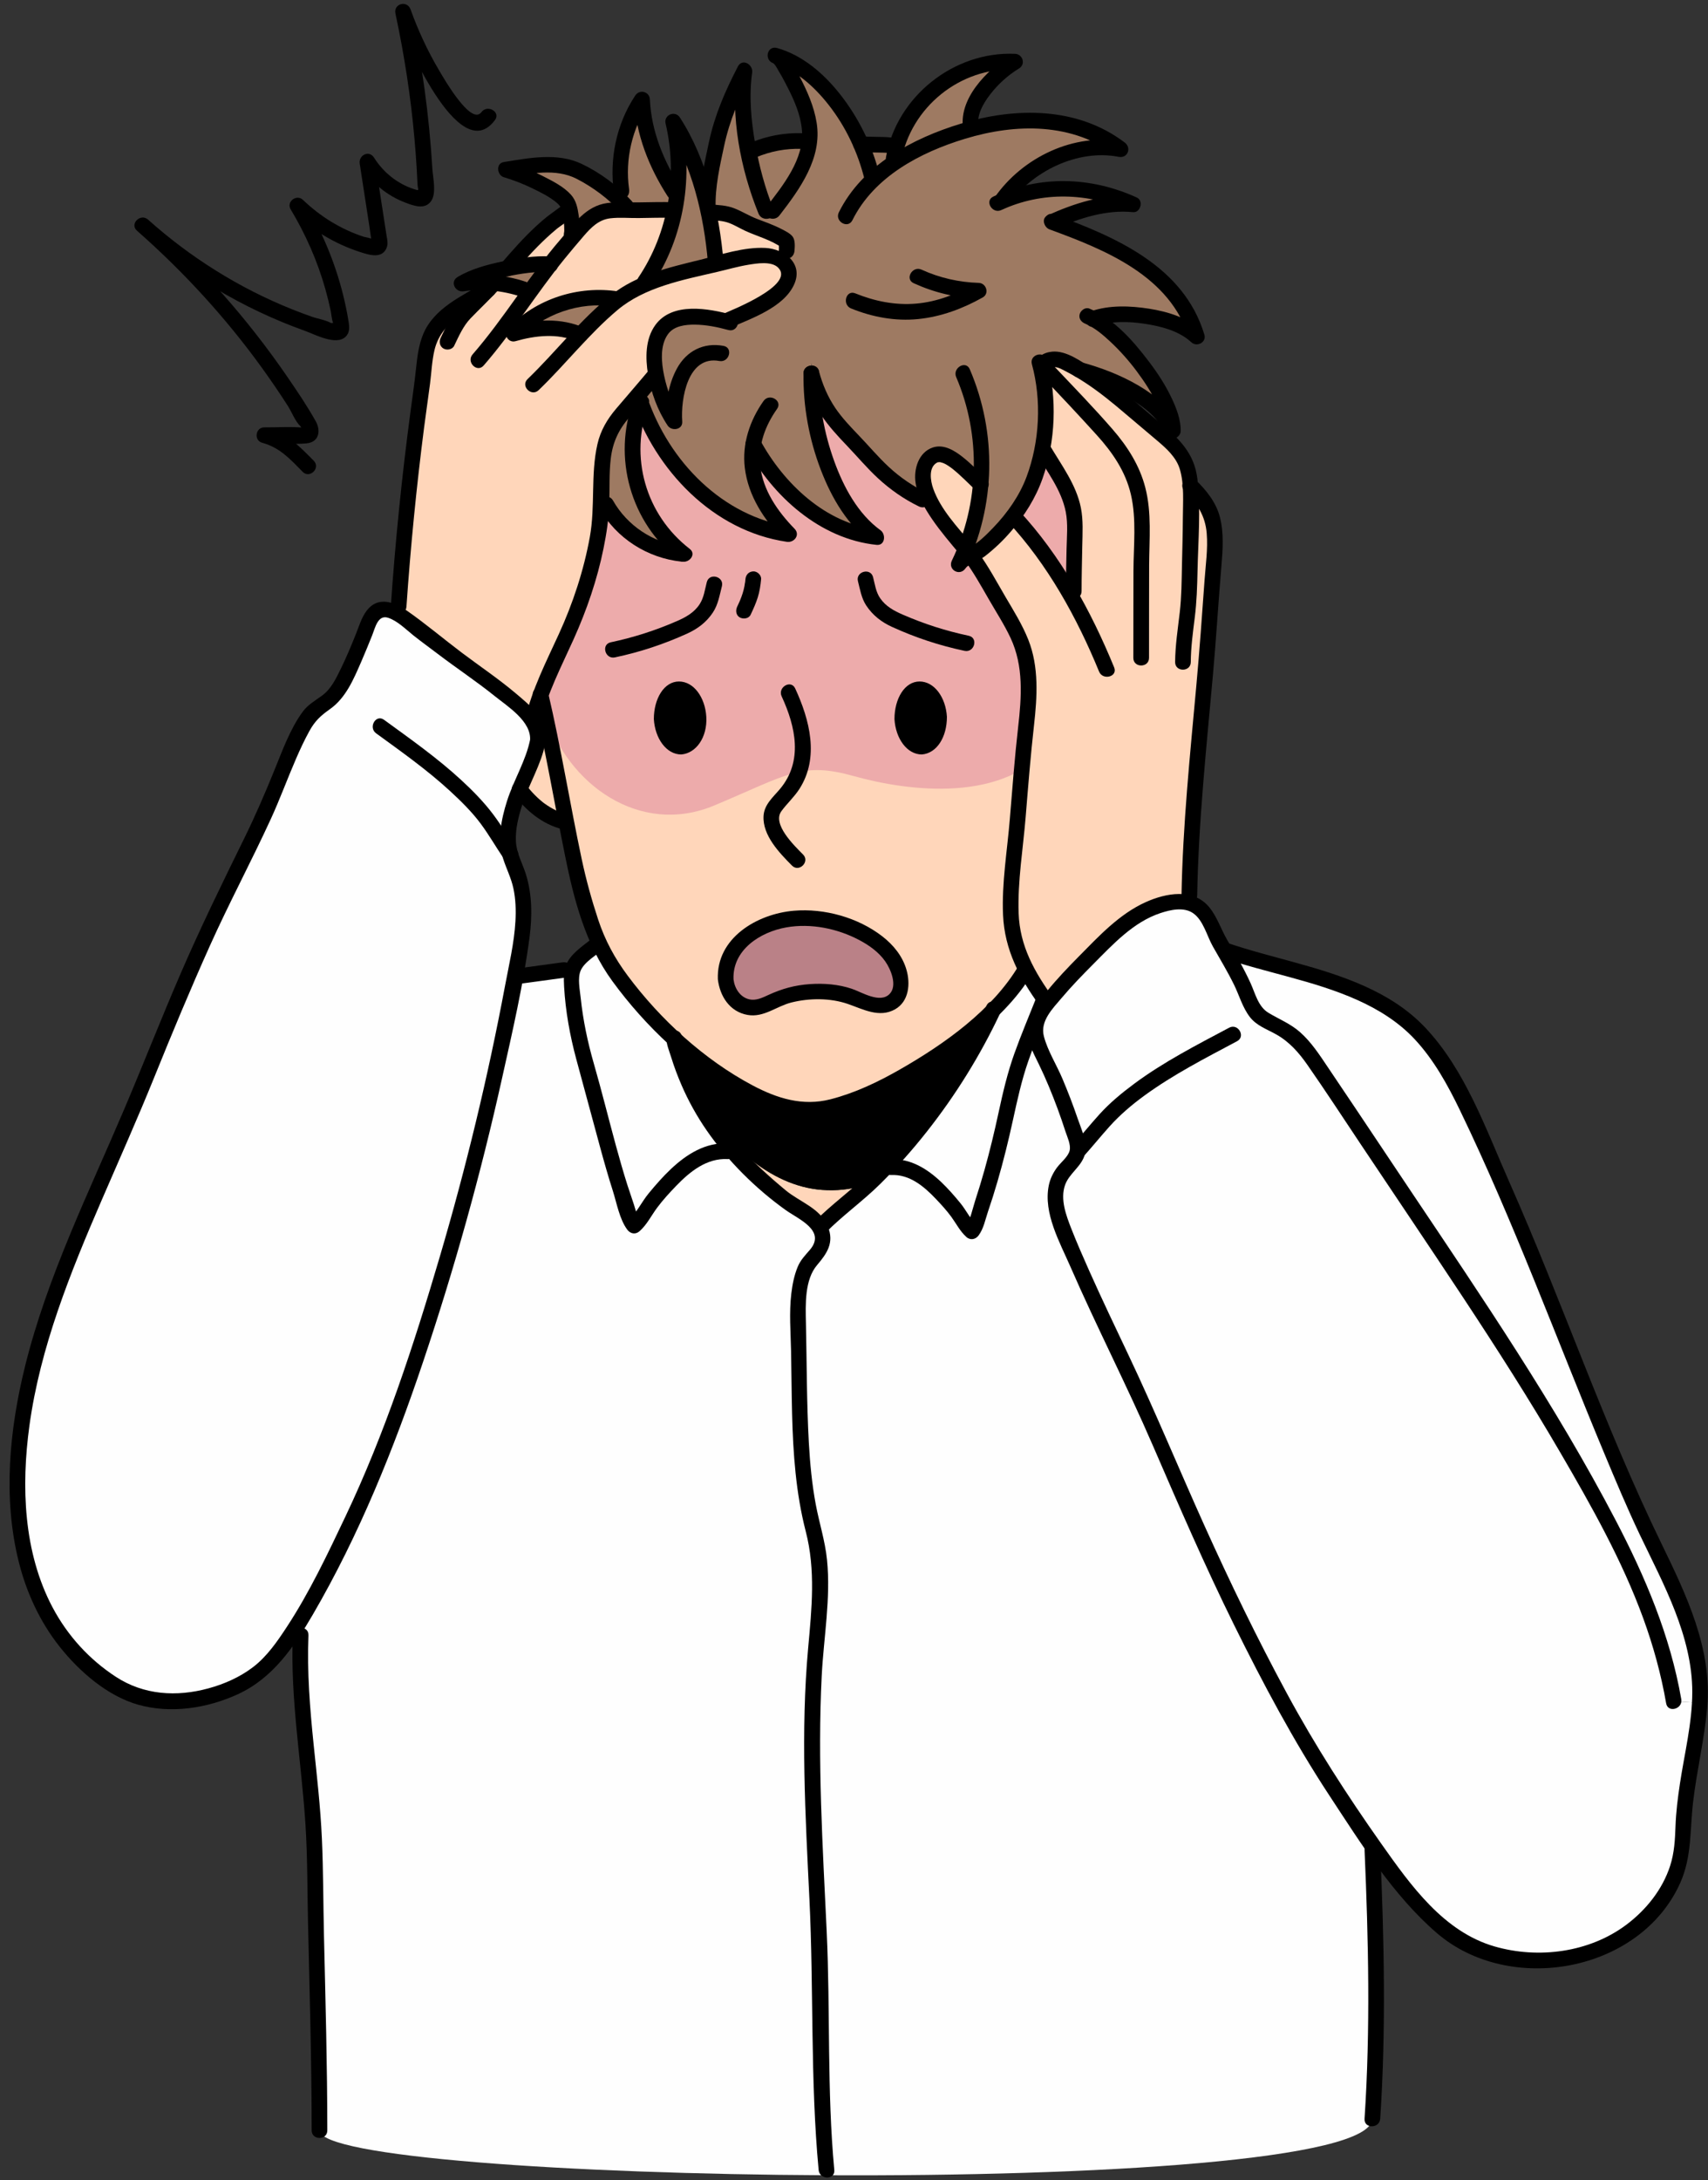 <?xml version="1.0" encoding="UTF-8"?><svg xmlns="http://www.w3.org/2000/svg" xmlns:xlink="http://www.w3.org/1999/xlink" height="501.5" preserveAspectRatio="xMidYMid meet" version="1.0" viewBox="-2.2 -0.9 393.0 501.5" width="393.0" zoomAndPan="magnify"><rect x="-2.2" y="-0.9" width="393.0" height="501.5" fill="#333333" stroke="none"/><defs><clipPath id="a"><path d="M 234 204 L 390.77 204 L 390.77 452 L 234 452 Z M 234 204"/></clipPath></defs><g><g id="change1_1"><path d="M 158.258 252.121 C 165.402 262.707 175.691 272.559 188.141 272.879 C 191.363 272.996 194.586 272.477 197.707 271.492 C 195.207 273.918 192.645 276.199 189.98 278.32 C 188.699 279.344 187.461 280.363 186.418 281.465 C 186.156 280.945 185.859 280.465 185.496 280.043 C 183.879 278.062 181.836 277.543 179.855 276.16 C 177.672 274.617 175.648 272.738 173.648 270.996 C 170.926 268.594 168.305 266.07 165.945 263.332 C 164.863 262.109 163.859 260.848 162.898 259.547 C 161.18 257.184 159.617 254.703 158.258 252.121" fill="#ffd6ba"/></g><g id="change1_2"><path d="M 241.305 131.363 C 238.441 126.539 234.875 121.996 230.957 117.812 C 232.055 116.352 233.055 114.809 233.938 113.207 C 235.641 110.164 236.777 106.363 237.418 102.32 L 237.758 102.383 C 241.004 107.965 245.086 112.949 245.086 119.535 C 245.086 124.68 244.863 129.883 244.863 135.086 L 243.828 135.688 C 243.004 134.227 242.164 132.805 241.305 131.363" fill="#ffd6ba"/></g><g id="change1_3"><path d="M 233.395 221.355 C 233.535 221.598 233.652 221.836 233.797 222.078 C 233.477 222.641 233.113 223.195 232.734 223.777 C 232.457 224.238 232.133 224.699 231.777 225.18 L 222.266 235.047 C 212.141 243.73 197.629 252.48 186.301 254.359 C 185.379 254.504 184.438 254.562 183.438 254.523 C 180.715 253.961 178.051 253.121 175.348 252.32 C 173.449 251.762 171.289 250.859 169.266 249.898 C 165.562 247.875 161.816 245.297 158.215 242.414 C 158.195 242.395 158.176 242.375 158.156 242.352 C 157.777 241.934 157.375 241.531 156.977 241.172 C 155.973 240.27 154.934 239.453 153.855 238.672 C 153.812 238.672 153.773 238.629 153.754 238.609 C 153.473 238.352 153.191 238.109 152.914 237.848 L 152.914 237.828 C 144.984 230.586 138.379 222.316 135.539 216.07 C 135.16 215.289 134.859 214.551 134.617 213.828 C 131.098 203.66 129.977 198.156 128.152 188.066 C 127.812 186.086 127.434 183.926 126.992 181.523 C 125.371 172.336 123.527 164.648 122.168 158.828 C 124.25 153.004 126.992 148.379 129.434 142.492 C 132.574 134.828 134.957 126.82 135.938 118.574 C 136.078 117.453 136.141 116.312 136.18 115.109 L 137.301 115.148 C 140.781 121.414 147.469 125.801 154.613 126.5 L 154.793 126.277 C 149.828 122.395 146.125 116.871 144.426 110.785 C 142.664 104.582 142.965 97.797 145.266 91.773 C 150.973 107.906 164.5 119.938 179.355 121.996 C 172.348 114.93 169.965 107.785 171.129 101.199 C 177.094 112.469 188.383 121.617 199.508 122.637 C 189.723 115.711 184.18 98.277 184.496 84.945 C 187.039 94.695 192.203 98.098 198.289 104.984 C 201.715 108.824 205.77 111.949 210.176 114.051 L 211.496 113.688 C 213.602 118.035 217.562 122.477 219.965 125.379 C 219.484 126.578 218.965 127.781 218.383 128.941 C 218.688 128.34 220.066 127.602 221.246 126.961 C 223.746 130.281 225.531 133.785 227.648 137.391 C 230.031 141.41 232.656 145.496 233.762 150.098 C 235.68 158.246 233.355 168.031 232.797 176.32 C 232.254 184.363 231.594 192.414 230.773 200.441 C 230.074 207.582 229.852 214.809 233.395 221.355" fill="#ffd6ba"/></g><g id="change1_4"><path d="M 122.168 158.828 C 123.527 164.652 125.371 172.336 126.992 181.523 C 127.434 183.926 127.812 186.086 128.152 188.066 L 127.793 188.133 C 123.91 187.246 120.086 184.387 117.363 180.625 C 118.547 177.582 119.965 174.621 121.047 171.516 C 121.285 170.812 121.469 170.156 121.547 169.531 C 121.809 167.914 121.527 166.453 120.387 164.93 C 120.887 162.711 121.488 160.707 122.168 158.828" fill="#ffd6ba"/></g><g id="change2_1"><path d="M 115.102 195.453 C 115.281 196.176 115.543 196.895 115.863 197.598 C 119.887 206.262 118.023 214.492 116.305 223.516 C 116.164 224.199 116.023 224.879 115.902 225.562 C 109.938 257.605 101.211 290.031 90.34 320.773 C 86.602 331.402 82.316 341.832 77.352 351.938 C 73.809 359.129 69.984 367.172 65.402 374.195 C 63.863 376.539 62.238 378.762 60.52 380.82 C 53.152 389.531 35.781 393.637 25.449 387.551 C -2.211 371.273 -1.188 336.09 6.617 308.945 C 12.742 287.73 22.988 267.652 31.215 247.277 C 36.379 234.508 41.684 221.754 47.488 209.285 C 51.051 201.641 55.035 194.215 58.578 186.566 C 61.98 179.184 64.383 171.234 68.625 164.27 C 70.348 161.465 73.688 160.969 75.512 157.984 C 78.473 153.141 80.516 147.699 82.617 142.453 C 83.855 139.41 85.719 138.352 88.66 139.973 C 88.684 139.992 88.699 139.992 88.723 140.012 C 91.383 141.473 93.586 143.613 96.008 145.398 C 99.691 148.078 103.254 150.98 106.977 153.582 C 109.398 155.262 111.801 156.984 114.062 158.906 C 116.203 160.727 118.703 162.672 120.387 164.93 C 121.527 166.453 121.809 167.914 121.547 169.531 C 121.469 170.156 121.285 170.812 121.047 171.516 C 119.965 174.621 118.547 177.582 117.363 180.625 C 117.023 181.441 116.723 182.266 116.441 183.105 C 115.141 187.09 114.062 191.371 115.102 195.453" fill="#fefefe"/></g><g id="change2_2"><path d="M 165.242 263.93 C 158.055 263.309 152.113 270.355 147.969 275.32 C 146.547 277.02 145.348 279.723 143.688 281.043 C 142.664 279.887 142.426 278.121 141.922 276.656 C 138.082 265.73 135.719 254.504 132.457 243.391 C 130.953 238.27 129.492 230.043 129.352 224.98 C 129.336 224.117 129.352 223.418 129.453 222.797 C 129.676 221.375 130.336 220.434 131.938 219.074 C 133.336 217.895 134.457 216.973 135.539 216.07 C 138.379 222.32 144.984 230.586 152.914 237.828 L 152.914 237.848 C 152.934 237.91 152.934 237.969 152.953 238.027 C 154.094 242.914 155.875 247.637 158.215 252.059 C 158.238 252.082 158.258 252.102 158.258 252.121 C 159.617 254.703 161.18 257.184 162.898 259.547 C 163.859 260.848 164.863 262.109 165.945 263.332 L 165.242 263.93" fill="#fefefe"/></g><g id="change2_3"><path d="M 217.742 277.422 C 214.184 273.141 209.035 267.055 202.828 267.594 L 202.172 266.973 C 212.02 256.523 220.324 244.176 226.352 231.324 C 228.551 229.164 230.414 227.078 231.777 225.18 C 232.133 224.699 232.457 224.238 232.734 223.777 C 233.113 223.199 233.477 222.641 233.797 222.078 C 235.082 224.398 236.52 226.66 238.082 228.844 C 237.441 230.441 236.801 232.062 236.137 233.688 C 233.695 239.711 231.27 245.836 230.016 252.121 C 228.215 261.008 225.992 269.957 222.969 278.582 C 222.527 279.844 222.328 281.363 221.43 282.367 C 220.008 281.223 218.965 278.898 217.742 277.422" fill="#fefefe"/></g><g id="change2_4"><path d="M 374.445 346.414 C 380.715 360.566 389.965 374.777 388.898 390.828 L 382.914 390.449 C 381.215 380.402 377.875 370.492 373.871 361.605 C 372.668 358.984 371.406 356.363 370.105 353.781 C 354.391 322.797 334.059 293.855 314.84 264.988 C 310.598 258.605 306.312 252.223 302.012 245.855 C 300.188 243.133 298.527 240.531 296.211 238.289 C 293.844 236.027 291.621 235.105 288.758 233.645 C 286.039 232.242 285.215 228.781 284.02 226.223 C 282.652 223.258 281.07 220.414 279.43 217.613 C 295.008 223.059 314.684 224.82 325.871 238.352 C 333.16 247.137 337.062 257.605 341.762 267.992 C 353.449 293.797 362.996 320.496 374.445 346.414" fill="#fefefe"/></g><g id="change2_5"><path d="M 129.453 222.797 C 129.352 223.418 129.336 224.117 129.352 224.98 C 129.492 230.043 130.953 238.27 132.457 243.391 C 135.719 254.504 138.082 265.73 141.922 276.656 C 142.426 278.121 142.664 279.887 143.688 281.043 C 145.348 279.723 146.547 277.02 147.969 275.32 C 152.113 270.355 158.055 263.309 165.242 263.93 L 165.945 263.332 C 168.305 266.07 170.926 268.594 173.648 270.996 C 175.648 272.738 177.672 274.617 179.855 276.16 C 181.836 277.543 183.879 278.062 185.496 280.043 C 185.859 280.465 186.156 280.945 186.418 281.465 C 187.199 283.004 187.418 284.824 186.539 286.391 C 185.559 288.148 183.938 288.949 183.098 290.973 C 181.195 295.637 181.336 300.859 181.516 305.785 C 182.035 321.035 181.113 336.992 185.156 351.699 C 188.121 362.387 185.496 374.438 185.039 385.387 C 184.219 404.602 185.258 423.84 186.199 443.012 C 187.059 460.648 186.277 477.641 187.98 495.355 L 187.961 499.477 C 128.934 499.195 71.328 495.23 71.328 489.148 C 71.328 468.191 70.488 447.133 70.207 426.34 C 69.969 409.266 66.207 392.312 66.984 375.277 L 65.402 374.195 C 69.984 367.172 73.809 359.129 77.352 351.938 C 82.316 341.832 86.602 331.402 90.34 320.773 C 101.211 290.031 109.938 257.605 115.902 225.562 C 116.023 224.879 116.164 224.199 116.305 223.516 L 117.004 223.66 C 120.566 223.18 124.109 222.695 127.652 222.219 L 129.453 222.797" fill="#fefefe"/></g><g id="change2_6"><path d="M 279.43 217.613 C 281.07 220.414 282.652 223.258 284.02 226.223 C 285.215 228.781 286.039 232.242 288.758 233.645 C 291.621 235.105 293.844 236.027 296.211 238.289 C 298.527 240.531 300.188 243.133 302.012 245.855 C 306.312 252.223 310.598 258.605 314.84 264.988 C 334.059 293.855 354.391 322.797 370.105 353.781 C 371.406 356.363 372.668 358.984 373.871 361.605 C 377.875 370.492 381.215 380.402 382.914 390.449 L 388.898 390.828 C 388.883 391.031 388.883 391.23 388.863 391.434 C 388.039 401.32 385.152 410.926 385.098 420.895 C 385.035 430.52 379.812 438.711 371.785 444.234 C 359.758 452.48 340.465 452.059 329.43 442.27 C 323.789 437.27 318.762 430.766 314.16 424.238 C 312.062 421.277 310.055 418.312 308.117 415.469 C 301.57 405.965 295.707 396.016 290.34 385.785 C 281.531 368.973 273.445 351.762 266.121 334.246 C 258.879 316.895 249.973 300.379 242.867 282.945 C 241.141 278.738 239.539 273.84 241.703 269.875 C 242.605 268.215 244.062 266.992 245.086 265.453 C 246.348 263.547 245.684 262.109 245.043 260.012 C 243.504 255.004 241.543 249.898 239.398 245.113 C 238.219 242.473 236.719 240.031 236.055 237.188 C 235.82 236.129 235.82 235.027 236.34 233.766 C 236.918 232.348 237.859 231.125 238.777 229.926 C 242.266 225.359 246.426 221.254 250.473 217.211 C 254.312 213.391 258.574 209.465 263.762 207.605 C 265.383 207.023 267.32 206.523 269.188 206.523 C 271.066 206.523 272.867 207.023 274.188 208.406 C 276.129 210.406 277.016 213.527 278.43 215.91 C 278.777 216.473 279.109 217.055 279.43 217.613" fill="#fefefe"/></g><g id="change2_7"><path d="M 313.582 486.484 C 313.18 496.031 249.789 499.777 187.961 499.477 L 187.98 495.355 C 186.277 477.641 187.059 460.648 186.199 443.012 C 185.258 423.84 184.219 404.602 185.039 385.387 C 185.496 374.438 188.121 362.387 185.156 351.699 C 181.113 336.992 182.035 321.035 181.516 305.785 C 181.336 300.859 181.195 295.637 183.098 290.973 C 183.938 288.949 185.559 288.148 186.539 286.391 C 187.418 284.824 187.199 283.004 186.418 281.465 C 187.461 280.363 188.699 279.344 189.98 278.32 C 192.645 276.199 195.207 273.918 197.707 271.492 C 199.23 270.031 200.727 268.531 202.172 266.973 L 202.828 267.594 C 209.035 267.055 214.184 273.141 217.742 277.422 C 218.965 278.898 220.008 281.223 221.43 282.367 C 222.328 281.363 222.527 279.844 222.969 278.582 C 225.992 269.957 228.215 261.008 230.016 252.121 C 231.27 245.836 233.695 239.711 236.137 233.688 L 236.34 233.766 C 235.82 235.027 235.82 236.129 236.055 237.188 C 236.719 240.031 238.219 242.473 239.398 245.113 C 241.543 249.898 243.504 255.004 245.043 260.012 C 245.684 262.109 246.348 263.547 245.086 265.453 C 244.062 266.992 242.605 268.215 241.703 269.875 C 239.539 273.84 241.141 278.738 242.867 282.945 C 249.973 300.379 258.879 316.895 266.121 334.246 C 273.445 351.762 281.531 368.973 290.34 385.785 C 295.707 396.016 301.57 405.965 308.117 415.469 C 310.055 418.312 312.062 421.277 314.16 424.238 L 313.582 424.66 C 314.48 445.316 314.984 465.852 313.582 486.484" fill="#fefefe"/></g><g id="change1_5"><path d="M 178.094 59.367 C 174.988 56.402 166.926 58.785 163.801 59.566 C 163.363 59.664 162.922 59.766 162.48 59.887 C 162.262 55.645 161.641 51.641 160.66 47.938 C 161.762 47.996 162.84 48.078 163.922 48.16 C 164.262 48.18 164.582 48.238 164.902 48.316 C 167.023 48.797 169.004 50.219 171.027 51 C 173.672 52.039 176.473 52.902 178.773 54.621 C 178.812 55.324 178.172 58.668 178.094 59.367" fill="#ffd6ba"/></g><g id="change3_1"><path d="M 123.211 162.969 C 128.254 179.574 145.074 191.547 162.164 184.379 C 179.258 177.203 182.223 174.25 194.379 177.656 C 206.535 181.059 229.367 184.223 240.047 169.742 C 250.719 155.262 261.285 110.48 234.504 92.691 C 207.727 74.902 124.395 95.656 124.395 95.656 L 120.383 139.707 L 123.211 162.969" fill="#edabab" fill-rule="evenodd"/></g><g id="change4_1"><path d="M 144.984 90.953 C 145.086 91.23 145.168 91.492 145.266 91.773 C 142.965 97.797 142.664 104.582 144.426 110.785 C 146.125 116.871 149.828 122.395 154.793 126.277 L 154.613 126.5 C 147.469 125.801 140.781 121.414 137.301 115.148 L 136.18 115.109 C 136.359 109.527 135.859 103.359 138.102 98.398 C 139.242 95.855 141.883 93.293 143.664 91.211 C 143.906 90.953 144.125 90.672 144.348 90.41 L 144.984 90.953" fill="#9e7a62"/></g><g id="change4_2"><path d="M 115.965 75.84 C 121.93 69.574 131.055 66.512 139.602 67.871 L 139.82 68.152 C 139.004 68.812 138.219 69.473 137.48 70.113 C 135.34 71.977 133.316 73.996 131.355 76.078 C 126.754 73.938 120.707 74.438 115.965 75.84" fill="#9e7a62"/></g><g id="change4_3"><path d="M 160.66 43.727 C 161.641 47.621 162.262 54.938 162.48 59.406 C 160.438 59.891 149.609 63.129 146.426 64.371 C 150.148 59.254 152.555 49.773 153.492 43.391 C 154.312 37.961 154.074 32.355 152.691 27.051 C 156.254 31.305 158.977 37.035 160.66 43.727" fill="#9e7a62"/></g><g id="change4_4"><path d="M 145.727 30.113 C 145.859 31.387 146.047 32.641 146.414 33.801 C 147.18 36.211 150.145 36.898 151.234 39.094 C 151.992 40.625 153.254 43.605 153.492 45.449 C 153.785 47.664 150.254 47.441 148.953 47.352 C 147.23 47.23 145.613 46.887 143.863 47.055 C 143.43 47.098 142.004 47.363 141.594 47.062 C 141.211 46.785 141.223 45.926 141.145 45.34 C 140.824 42.785 140.895 40.133 141.078 37.547 C 141.227 35.477 141.176 33.414 141.531 31.371 C 141.824 29.688 142.547 28.551 143.008 27.023 C 143.203 26.359 143.816 23.961 144.523 23.969 C 145.188 23.98 145.305 25.77 145.375 26.387 C 145.516 27.602 145.594 28.867 145.727 30.113" fill="#9e7a62"/></g><g id="change1_6"><path d="M 113.781 74.258 C 115.844 71.379 117.863 68.453 120.066 65.652 C 122.809 62.148 125.352 58.488 128.293 55.164 C 129.855 53.402 131.277 51.379 133.055 49.801 C 133.297 49.578 133.559 49.359 133.84 49.156 C 136.5 47.156 139.102 47.461 142.305 47.477 C 146.008 47.477 149.75 47.52 153.492 47.617 C 152.555 53.684 150.148 59.508 146.426 64.371 C 145.668 64.648 144.945 64.949 144.246 65.27 C 142.742 65.992 141.223 67.055 139.82 68.152 L 139.602 67.871 C 131.055 66.512 121.93 69.574 115.965 75.84 L 113.781 74.258" fill="#ffd6ba"/></g><g id="change1_7"><path d="M 222.625 109.746 C 222.91 110.008 223.207 110.246 223.488 110.527 C 223.047 115.633 221.863 120.637 219.965 125.379 C 217.562 122.477 213.602 118.035 211.496 113.688 C 210.82 112.25 210.336 110.809 210.176 109.445 C 210.039 107.984 210.258 106.605 211.035 105.406 C 214.301 100.316 219.984 107.426 222.625 109.746" fill="#ffd6ba"/></g><g id="change5_2"><path d="M 222.266 235.047 L 231.777 225.18 C 230.414 227.078 228.551 229.164 226.352 231.324 C 225.086 232.547 223.73 233.809 222.266 235.047"/></g><g id="change5_3"><path d="M 175.348 252.32 C 178.051 253.121 180.715 253.961 183.438 254.523 C 179.152 254.402 174.25 252.66 169.266 249.898 C 171.289 250.859 173.449 251.762 175.348 252.32"/></g><g id="change5_4"><path d="M 156.977 241.172 C 157.375 241.531 157.777 241.934 158.156 242.352 C 156.695 241.191 155.254 239.953 153.855 238.672 C 154.934 239.453 155.973 240.27 156.977 241.172"/></g><g id="change4_5"><path d="M 145.266 89.844 C 145.168 89.547 145.086 89.273 144.984 88.977 L 144.348 88.41 C 145.715 86.711 146.996 84.918 148.457 83.312 C 149.469 82.203 150.156 81.258 149.898 79.617 C 149.719 78.473 149.551 77.426 149.566 76.219 C 149.605 72.602 153.164 69.613 156.461 69.32 C 158.297 69.156 160.25 69.559 162.105 69.559 C 163.117 69.555 164.148 69.613 165.16 69.559 C 166.742 69.473 168.656 68.273 170.059 67.547 C 171.77 66.664 173.473 65.715 175.051 64.574 C 176.219 63.73 177.242 62.77 178.227 61.719 C 179.078 60.812 178.117 59.738 178.145 58.617 C 178.18 57.227 178.844 54.508 177.336 53.699 C 175.348 52.625 173.246 51.746 171.148 50.859 C 169.594 50.207 167.984 49.727 166.375 49.168 C 165.25 48.773 163.984 48.605 162.965 47.973 C 161.305 46.945 160.875 45.562 160.797 43.633 C 160.746 42.453 160.699 41.359 160.801 40.188 C 160.855 39.539 160.984 38.938 161.117 38.301 C 161.551 36.211 161.68 34.062 162.176 31.965 C 162.723 29.637 163.523 27.355 164.633 25.238 C 165.914 22.789 167.102 20.137 168.715 17.914 C 168.75 19.301 168.488 20.82 168.43 22.23 C 168.301 25.492 168.23 31.234 171.387 33.266 C 172.621 34.062 174.02 33.672 175.363 33.531 C 177.336 33.324 179.203 32.883 181.145 32.504 C 183.426 32.055 184.836 30.812 184.023 28.32 C 183.02 25.238 182.195 21.988 180.836 19.047 C 179.977 17.191 179.68 14.891 178.602 13.195 C 183.469 14.516 187.004 17.707 189.875 21.891 C 190.629 22.988 191.566 23.922 192.387 24.965 C 193.277 26.102 193.512 27.012 193.996 28.312 C 194.812 30.5 197.059 31.242 199.047 31.719 C 200.207 31.996 201.305 32.355 202.438 32.695 C 204.398 33.285 204.691 30.934 205.406 29.508 C 206.621 27.09 208.035 24.871 209.945 23 C 213.375 19.633 217.234 17.406 221.621 15.746 C 223.762 14.938 226.422 14.301 228.699 14.598 C 225.809 18.473 221.719 22.996 221.973 28.363 C 221.973 28.289 224.492 27.926 224.809 27.855 C 235.336 25.492 247.027 26.715 255.695 33.43 C 245.949 31.391 235.234 35.875 229.492 44.426 L 229.633 44.863 C 239.02 41.203 249.23 41.793 258.473 46.105 C 252.852 45.434 245.023 47.793 239.824 50.152 C 246.664 52.656 253.574 55.184 259.676 59.289 C 265.781 63.395 271.086 69.289 273.188 76.555 C 272.996 75.895 271.332 74.973 270.773 74.602 C 269.883 73.996 268.934 73.477 267.949 73.043 C 266.039 72.199 263.973 71.68 261.887 71.516 C 259.957 71.363 258.09 71.484 256.266 72.137 C 255.391 72.449 254.41 72.883 253.492 72.988 C 252.871 73.066 251.793 72.742 251.309 73.27 C 251.547 73.727 251.93 74.148 252.223 74.586 C 253.176 75.977 254.781 77.16 255.98 78.383 C 257.332 79.766 258.703 81.004 260.184 82.23 C 262.383 84.055 263.781 86.16 265.027 88.617 C 265.402 89.363 265.723 90.117 266.066 90.879 C 266.488 91.812 267.207 92.75 267.109 93.828 C 266.902 95.941 265.758 93.375 265.086 92.84 C 264.309 92.223 263.324 91.891 262.477 91.391 C 261.52 90.824 260.656 90.176 259.676 89.652 C 257.383 88.434 254.734 87.75 252.277 86.91 C 249.52 85.973 246.867 84.633 244.285 83.48 C 242.762 82.797 241.559 82.688 239.875 82.98 C 236.566 83.562 237.879 87.688 237.977 89.867 C 238.141 93.562 237.969 97.277 237.418 100.938 C 236.777 105.191 235.641 109.191 233.938 112.395 C 233.055 114.078 232.055 115.699 230.957 117.234 C 229.77 118.898 228.492 120.48 227.094 121.953 C 225.75 123.387 224.312 124.688 222.785 125.91 C 222.469 126.16 221.887 126.5 221.246 126.855 C 220.066 127.531 218.688 128.312 218.383 128.941 C 218.965 127.723 219.484 126.461 219.965 125.191 C 221.863 120.203 223.047 114.938 223.488 109.57 C 223.207 109.277 222.91 109.023 222.625 108.75 C 219.984 106.309 214.301 98.832 211.035 104.18 C 210.258 105.441 210.039 106.895 210.176 108.434 C 210.336 109.863 210.82 111.383 211.496 112.898 L 210.176 113.277 C 205.77 111.066 201.715 107.781 198.289 103.738 C 192.203 96.496 187.039 92.914 184.496 82.66 C 184.18 96.684 189.723 115.023 199.508 122.309 C 188.383 121.234 177.094 111.609 171.129 99.758 C 169.965 106.688 172.348 114.199 179.355 121.637 C 164.5 119.469 150.973 106.812 145.266 89.844" fill="#9e7a62"/></g><g id="change1_8"><path d="M 164.766 72.996 C 160.219 71.879 152.855 70.758 149.973 75.02 C 148.211 77.621 148.031 81.383 148.711 85.148 C 147.27 86.867 145.852 88.633 144.348 90.41 C 144.129 90.672 143.906 90.953 143.668 91.211 C 141.887 93.293 139.242 95.855 138.102 98.398 C 135.859 103.359 136.359 109.527 136.18 115.109 C 136.141 116.312 136.082 117.453 135.941 118.574 C 134.961 126.82 132.578 134.828 129.438 142.492 C 126.992 148.379 124.254 153.004 122.172 158.828 C 121.492 160.707 120.891 162.711 120.391 164.93 C 118.707 162.672 116.203 160.727 114.062 158.906 C 111.801 156.984 109.398 155.262 106.977 153.582 C 103.254 150.98 99.691 148.078 96.008 145.398 C 93.586 143.613 91.387 141.473 88.723 140.012 L 89.523 138.668 C 90.305 127.223 91.387 115.793 92.727 104.402 C 93.387 98.816 94.109 93.254 94.906 87.707 C 95.648 82.445 95.328 76.82 99.391 72.777 C 101.152 70.996 103.355 69.695 105.516 68.414 C 107.059 67.512 108.598 66.594 110.141 65.672 C 111.121 64.672 112.062 63.648 112.984 62.59 C 116.867 58.105 120.348 53.984 124.871 50.281 C 125.754 49.559 126.973 48.277 128.016 47.938 C 129.695 47.395 130.516 48.637 132.117 48.578 L 133.059 49.801 C 131.277 51.379 129.855 53.402 128.297 55.164 C 125.352 58.488 122.809 62.148 120.07 65.652 C 117.867 68.453 115.844 71.379 113.781 74.258 L 115.965 75.84 C 120.711 74.438 126.754 73.938 131.355 76.078 C 133.316 73.996 135.34 71.977 137.48 70.113 C 138.223 69.473 139.004 68.812 139.824 68.152 C 141.227 67.055 142.746 65.992 144.246 65.27 C 144.949 64.949 145.672 64.648 146.43 64.371 C 149.613 63.188 153.254 62.391 156.359 61.43 C 158.34 60.809 160.441 60.348 162.48 59.887 C 162.922 59.766 163.363 59.664 163.801 59.566 C 166.926 58.785 174.992 56.402 178.094 59.367 C 178.574 59.805 178.934 60.391 179.137 61.109 C 180.535 65.934 171.809 69.938 164.766 72.996" fill="#ffd6ba"/></g><g id="change1_9"><path d="M 236.477 81.902 C 236.938 82.387 237.398 82.887 237.859 83.363 L 238.121 83.129 C 237.602 82.066 239.781 81.781 240.402 81.742 C 241.465 81.66 242.383 82.203 243.324 82.664 C 244.281 83.129 245.207 83.625 246.129 84.164 C 247.508 84.969 248.848 85.848 250.172 86.77 C 254.473 89.812 258.414 93.355 262.418 96.777 C 265.801 99.68 270.184 102.562 271.188 107.227 C 271.426 108.387 271.566 109.566 271.648 110.77 C 273.969 112.988 275.988 115.449 276.746 118.512 C 277.949 123.355 276.988 128.52 276.711 133.426 C 276.25 141.395 275.551 149.34 274.832 157.285 C 273.371 173.195 271.73 189.109 271.469 205.082 L 269.188 206.523 C 267.32 206.523 265.383 207.023 263.762 207.605 C 258.574 209.465 254.312 213.391 250.473 217.211 C 246.426 221.254 242.266 225.359 238.777 229.926 C 237.859 231.125 236.918 232.348 236.34 233.766 L 236.137 233.688 C 236.801 232.062 237.441 230.441 238.082 228.844 C 236.52 226.66 235.082 224.398 233.797 222.078 C 233.652 221.836 233.535 221.598 233.395 221.355 C 229.852 214.809 230.074 207.582 230.773 200.441 C 231.594 192.414 232.254 184.363 232.797 176.32 C 233.355 168.031 235.68 158.246 233.762 150.098 C 232.656 145.496 230.031 141.41 227.648 137.391 C 225.531 133.785 223.746 130.281 221.246 126.961 C 221.887 126.621 222.469 126.301 222.785 126.059 C 224.312 124.898 225.75 123.656 227.094 122.297 C 228.492 120.895 229.77 119.395 230.957 117.812 C 234.875 121.996 238.441 126.539 241.305 131.363 C 242.164 132.805 243.004 134.227 243.828 135.688 L 244.863 135.086 C 244.863 129.883 245.086 124.68 245.086 119.535 C 245.086 112.949 241.004 107.965 237.758 102.383 L 237.418 102.32 C 238.52 95.355 238.102 87.648 236.477 81.902" fill="#ffd6ba"/></g><g id="change4_6"><path d="M 117.504 38.715 C 119.871 39.719 121.957 41.465 124.324 42.418 C 126.863 43.445 128.375 45.031 129.363 47.621 C 129.656 48.387 129.777 49.277 130.125 50.008 C 130.883 51.605 132.629 49.84 133.516 49.086 C 134.168 48.527 134.824 47.875 135.57 47.469 C 136.215 47.121 137.18 47.16 137.906 47.031 C 139.395 46.762 140.164 46.16 139.055 44.73 C 136.496 41.434 133.066 38.961 128.965 38.023 C 127.637 37.719 126.34 37.613 124.977 37.543 C 123.609 37.477 121.895 37.551 120.586 37.973 C 119.52 38.316 118.621 38.512 117.516 38.57 C 117.531 38.992 118.465 39.039 118.84 39.184 L 117.504 38.715" fill="#9e7a62"/></g><g id="change4_7"><path d="M 104.961 63.848 C 110.633 60.52 118.742 58.809 124.574 59.594 C 124.574 59.594 120.332 64.273 118.672 65.707 C 115.324 63.711 108.691 63.152 104.961 63.848" fill="#9e7a62"/></g><g id="change5_5"><path d="M 119.816 169.047 C 118.863 174.023 115.98 178.555 114.457 183.371 C 113.129 187.578 112.184 192.246 113.551 196.57 C 114.293 198.906 115.414 201.035 115.93 203.457 C 116.457 205.934 116.539 208.473 116.398 210.996 C 116.117 216.027 114.922 220.98 113.996 225.922 C 110.051 246.93 105.02 267.73 98.98 288.234 C 92.996 308.543 86.363 328.848 77.258 347.996 C 73.176 356.586 69.055 365.316 63.832 373.289 C 61.629 376.648 59.246 380.133 56.012 382.598 C 52.977 384.91 49.391 386.496 45.719 387.488 C 38.41 389.473 30.895 389.016 24.473 384.828 C 18.332 380.832 13.336 375.34 9.902 368.863 C 3.18 356.191 2.66 340.98 4.57 327.043 C 7.047 308.973 13.988 291.844 21.176 275.215 C 25.246 265.801 29.434 256.438 33.281 246.934 C 37.402 236.746 41.621 226.605 46.125 216.586 C 50.543 206.754 55.629 197.258 60.125 187.469 C 62.227 182.891 63.949 178.156 65.957 173.539 C 66.875 171.422 67.855 169.328 68.965 167.305 C 70.238 164.973 71.57 163.738 73.703 162.234 C 77.398 159.629 79.172 155.312 80.934 151.281 C 81.812 149.27 82.633 147.234 83.453 145.195 C 84.105 143.562 84.734 140.465 87.059 141.195 C 89.238 141.887 91.184 143.879 92.93 145.27 C 94.762 146.727 96.66 148.094 98.523 149.512 C 102.809 152.781 107.34 155.77 111.539 159.148 C 114.605 161.613 120.219 165.094 119.75 169.527 C 119.508 171.828 123.109 171.812 123.352 169.527 C 123.871 164.621 119.812 161.418 116.426 158.555 C 112.473 155.219 108.207 152.367 104.082 149.258 C 99.875 146.09 95.82 142.645 91.504 139.629 C 88.551 137.566 84.77 136.168 82.195 139.543 C 80.984 141.125 80.406 143.164 79.676 144.992 C 78.617 147.625 77.539 150.25 76.285 152.797 C 75.133 155.141 74.035 157.551 71.883 159.125 C 70.297 160.285 68.625 161.215 67.441 162.836 C 64.547 166.797 62.766 171.781 60.93 176.293 C 58.777 181.594 56.527 186.805 54.004 191.941 C 48.98 202.16 43.996 212.355 39.465 222.812 C 34.973 233.176 30.867 243.695 26.453 254.086 C 18.176 273.562 8.648 292.797 3.551 313.434 C -0.047 327.988 -1.559 343.715 2.125 358.41 C 3.898 365.48 7 372.188 11.539 377.91 C 16.059 383.602 22.504 389.238 29.621 391.246 C 37.148 393.371 45.547 392.043 52.555 388.812 C 60.59 385.109 65.438 377.953 69.773 370.516 C 80.43 352.215 88.434 332.336 95.168 312.309 C 102.355 290.934 108.422 269.172 113.312 247.156 C 115.695 236.449 118.227 225.578 119.645 214.695 C 120.273 209.852 120.266 204.902 118.801 200.199 C 118 197.645 116.645 195.395 116.508 192.66 C 116.359 189.812 117.082 187.02 117.934 184.332 C 119.457 179.516 122.34 174.98 123.289 170.004 C 123.719 167.738 120.25 166.77 119.816 169.047"/></g><g id="change5_6"><path d="M 84.34 167.785 C 90.16 172.023 96.059 176.184 101.363 181.07 C 103.871 183.383 106.383 185.844 108.418 188.59 C 110.301 191.129 111.879 193.883 113.645 196.5 C 114.934 198.41 118.059 196.605 116.758 194.68 C 114.91 191.941 113.262 189.07 111.273 186.43 C 109.109 183.551 106.551 180.957 103.91 178.52 C 98.387 173.43 92.223 169.09 86.16 164.676 C 84.281 163.312 82.484 166.434 84.34 167.785"/></g><g clip-path="url(#a)" id="change5_1"><path d="M 384.648 389.965 C 382.109 375.375 376.359 361.82 369.535 348.77 C 362.629 335.551 354.949 322.754 346.938 310.184 C 338.988 297.711 330.707 285.449 322.473 273.172 C 318.223 266.832 313.996 260.473 309.746 254.137 C 307.621 250.953 305.473 247.781 303.336 244.605 C 301.426 241.762 299.516 238.805 296.926 236.52 C 294.727 234.582 292.145 233.566 289.672 232.086 C 287.305 230.668 286.641 227.672 285.57 225.305 C 284.012 221.867 282.102 218.609 280.195 215.359 C 278.742 212.883 277.875 210.027 276.035 207.789 C 272.379 203.34 266.09 204.523 261.461 206.602 C 255.344 209.34 250.633 214.461 246.004 219.141 C 243.492 221.68 241.027 224.266 238.77 227.031 C 236.879 229.352 234.578 231.898 234.176 234.977 C 233.773 238.086 235.508 241.195 236.828 243.895 C 238.449 247.227 239.859 250.664 241.148 254.141 C 241.773 255.848 242.375 257.566 242.93 259.301 C 243.344 260.598 244.234 262.367 243.922 263.754 C 243.598 265.152 241.91 266.477 241.051 267.609 C 240.113 268.859 239.43 270.258 239.117 271.801 C 237.824 278.172 241.668 284.902 244.125 290.547 C 250.152 304.363 257.078 317.773 263.062 331.613 C 269.062 345.477 275.043 359.309 281.738 372.855 C 288.398 386.328 295.457 399.613 303.723 412.188 C 310.938 423.145 318.359 435.102 328.383 443.742 C 345.168 458.227 375.305 452.805 384.461 432.109 C 387.102 426.137 386.625 420.023 387.363 413.684 C 388.211 406.375 389.98 399.199 390.617 391.855 C 391.793 378.324 385.785 365.895 380.031 354.059 C 366.902 327.055 357.258 298.473 345.094 271.031 C 339.699 258.871 334.957 245.18 325.625 235.363 C 317.789 227.129 306.609 223.5 295.945 220.551 C 290.566 219.062 285.16 217.703 279.879 215.887 C 277.684 215.129 276.742 218.605 278.926 219.359 C 289.191 222.895 300.086 224.645 310.039 229.098 C 314.965 231.297 319.598 234.18 323.301 238.145 C 327.727 242.887 330.945 248.734 333.742 254.535 C 346.141 280.203 355.926 307.062 366.902 333.348 C 369.527 339.645 372.168 345.945 375.098 352.105 C 377.883 357.941 380.879 363.691 383.215 369.73 C 385.516 375.684 387.195 381.934 387.184 388.352 C 387.164 395.441 385.391 402.449 384.336 409.426 C 383.844 412.66 383.441 415.914 383.324 419.188 C 383.207 422.316 383.062 425.27 382.094 428.281 C 380.324 433.754 376.562 438.441 371.996 441.863 C 363.496 448.23 351.805 449.762 341.703 446.848 C 329.973 443.469 322.391 432.789 315.664 423.273 C 307.777 412.105 300.391 400.641 293.887 388.605 C 287.062 375.984 280.793 363.039 274.898 349.961 C 269.027 336.922 263.586 323.723 257.453 310.797 C 254.406 304.371 251.34 297.953 248.441 291.465 C 247.016 288.254 245.59 285.027 244.309 281.754 C 243.113 278.695 241.711 274.98 242.859 271.703 C 243.797 269.02 246.625 267.477 247.395 264.711 C 248.145 262.012 246.598 258.859 245.75 256.363 C 244.703 253.281 243.531 250.254 242.27 247.262 C 240.922 244.047 238.871 240.855 237.988 237.477 C 237.082 233.977 240.008 231.117 242.102 228.633 C 244.41 225.902 246.898 223.344 249.418 220.812 C 253.914 216.297 258.574 211.211 264.789 209.145 C 267.09 208.383 270.16 207.664 272.324 209.16 C 274.676 210.773 275.52 214.438 276.871 216.816 C 278.527 219.734 280.258 222.594 281.738 225.609 C 282.945 228.062 283.695 230.863 285.387 233.047 C 286.949 235.074 289.32 235.844 291.48 237.066 C 294.508 238.777 296.684 241.266 298.652 244.094 C 302.809 250.066 306.793 256.164 310.832 262.219 C 318.676 273.969 326.59 285.664 334.375 297.449 C 342.141 309.215 349.746 321.086 356.836 333.27 C 363.949 345.469 371.012 357.988 375.871 371.285 C 378.203 377.668 380.004 384.227 381.172 390.926 C 381.566 393.203 385.043 392.238 384.648 389.965"/></g><g id="change5_7"><path d="M 280.621 235.504 C 273.16 239.477 265.59 243.34 258.781 248.391 C 255.914 250.52 253.168 252.781 250.77 255.434 C 248.629 257.797 246.625 260.289 244.484 262.66 C 242.938 264.379 245.477 266.938 247.035 265.207 C 249.117 262.895 251.07 260.473 253.152 258.16 C 255.539 255.516 258.23 253.23 261.102 251.133 C 267.785 246.262 275.164 242.488 282.438 238.613 C 284.488 237.527 282.664 234.41 280.621 235.504"/></g><g id="change5_8"><path d="M 91.32 138.668 C 92.27 124.863 93.629 111.086 95.391 97.359 C 95.816 94.027 96.32 90.711 96.746 87.379 C 97.082 84.797 97.172 82.164 97.773 79.625 C 99.336 73.027 105.711 70.414 111.043 67.227 C 113.031 66.039 111.223 62.922 109.227 64.117 C 104.008 67.234 97.641 70.012 95.168 75.977 C 94.148 78.441 93.82 81.09 93.543 83.727 C 93.184 87.109 92.699 90.473 92.246 93.848 C 90.258 108.734 88.75 123.688 87.715 138.668 C 87.555 140.984 91.16 140.973 91.32 138.668"/></g><g id="change5_9"><path d="M 121.742 88.844 C 127.957 82.867 133.258 75.988 139.875 70.422 C 146.195 65.109 154.926 63.488 162.801 61.652 C 165.195 61.098 167.562 60.402 169.992 60.004 C 171.898 59.695 175.316 59.105 176.863 60.68 C 180.82 64.699 166.062 70.477 163.855 71.441 C 161.734 72.371 163.566 75.477 165.676 74.555 C 170.586 72.398 178.18 69.828 180.543 64.492 C 182.68 59.68 178.281 56.355 173.906 56.133 C 168.91 55.887 163.625 57.699 158.824 58.883 C 151.777 60.613 144.293 62.316 138.516 66.906 C 131.336 72.605 125.773 79.965 119.195 86.297 C 117.52 87.906 120.07 90.453 121.742 88.844"/></g><g id="change5_10"><path d="M 122.125 165.406 C 123.727 158.562 126.922 152.508 129.785 146.148 C 132.809 139.438 135.219 132.41 136.68 125.191 C 137.359 121.844 137.871 118.453 137.984 115.039 C 138.102 111.57 137.926 108.086 138.328 104.637 C 138.77 100.867 140.141 97.914 142.629 95.074 C 145.129 92.223 147.559 89.332 149.984 86.422 C 151.461 84.652 148.926 82.09 147.438 83.875 C 144.855 86.973 142.211 90.008 139.602 93.078 C 137.512 95.539 135.98 98.117 135.262 101.289 C 133.672 108.262 134.801 115.559 133.52 122.605 C 132.121 130.316 129.637 137.867 126.371 144.988 C 123.441 151.395 120.266 157.547 118.652 164.453 C 118.125 166.707 121.598 167.668 122.125 165.406"/></g><g id="change5_11"><path d="M 161.156 49.738 C 162.586 49.82 164.055 49.863 165.414 50.348 C 166.773 50.824 168.004 51.617 169.312 52.215 C 172.191 53.527 175.266 54.289 177.859 56.18 C 177.562 55.66 177.266 55.141 176.969 54.621 C 177.012 55.352 177.066 56.074 177.008 56.805 C 176.93 57.777 177.895 58.605 178.809 58.605 C 179.852 58.605 180.531 57.781 180.609 56.805 C 180.691 55.824 180.789 54.34 180.184 53.531 C 179.609 52.766 178.438 52.215 177.598 51.777 C 175.781 50.832 173.836 50.164 171.93 49.43 C 170.16 48.75 168.551 47.727 166.789 47.031 C 165.004 46.324 163.051 46.246 161.156 46.137 C 158.84 46 158.848 49.605 161.156 49.738"/></g><g id="change5_12"><path d="M 109.086 83.18 C 115.812 75.445 121.223 66.621 127.684 58.66 C 129.152 56.852 130.672 55.062 132.191 53.293 C 133.828 51.398 135.582 49.645 138.184 49.324 C 140.344 49.062 142.602 49.289 144.773 49.258 C 147.441 49.215 150.109 49.145 152.781 49.203 C 155.098 49.254 155.098 45.652 152.781 45.605 C 150.109 45.547 147.441 45.613 144.773 45.652 C 142.379 45.691 139.926 45.48 137.547 45.801 C 132.551 46.473 129.797 50.66 126.742 54.199 C 119.496 62.609 113.812 72.27 106.539 80.629 C 105.023 82.371 107.562 84.934 109.086 83.18"/></g><g id="change5_13"><path d="M 115.758 62.141 C 118.27 59.234 120.812 56.352 123.637 53.738 C 124.328 53.102 125.035 52.473 125.762 51.871 C 125.855 51.789 125.953 51.711 126.051 51.633 C 126.238 51.477 126.176 51.523 125.859 51.773 C 125.918 51.75 125.996 51.672 126.047 51.633 C 126.238 51.492 126.426 51.355 126.617 51.215 C 127.512 50.559 128.449 49.938 129.289 49.211 C 130.023 48.574 129.941 47.316 129.289 46.664 C 128.559 45.938 127.48 46.023 126.742 46.664 C 126.691 46.703 126.641 46.742 126.598 46.785 C 126.363 46.996 126.926 46.543 126.645 46.746 C 126.43 46.902 126.215 47.066 126 47.227 C 125.527 47.57 125.059 47.914 124.586 48.258 C 123.355 49.16 122.207 50.156 121.086 51.191 C 118.266 53.801 115.723 56.688 113.211 59.594 C 112.574 60.328 112.484 61.418 113.211 62.141 C 113.859 62.793 115.121 62.883 115.758 62.141"/></g><g id="change5_14"><path d="M 102.309 78.629 C 103.387 76.383 104.402 74.07 106.066 72.34 C 108.258 70.059 110.566 67.895 112.715 65.566 C 113.375 64.848 113.422 63.723 112.715 63.016 C 112.047 62.348 110.828 62.301 110.168 63.016 C 107.973 65.402 105.57 67.59 103.363 69.953 C 101.488 71.965 100.371 74.367 99.199 76.812 C 98.777 77.688 98.957 78.758 99.844 79.277 C 100.633 79.734 101.887 79.512 102.309 78.629"/></g><g id="change5_15"><path d="M 65.172 375.277 C 64.566 389.926 67.172 404.395 68.098 418.973 C 68.566 426.402 68.504 433.871 68.672 441.316 C 68.836 448.688 69.027 456.066 69.188 463.441 C 69.371 472.012 69.508 480.586 69.512 489.156 C 69.512 491.473 73.117 491.48 73.113 489.156 C 73.105 474.234 72.691 459.32 72.344 444.402 C 72.168 436.941 72.203 429.457 71.863 422.004 C 71.539 414.77 70.699 407.566 69.961 400.367 C 69.109 392.027 68.43 383.664 68.777 375.277 C 68.871 372.961 65.27 372.965 65.172 375.277"/></g><g id="change5_16"><path d="M 134.262 214.797 C 132.32 216.41 129.816 217.965 128.5 220.176 C 127.438 221.961 127.48 224.102 127.598 226.109 C 127.918 231.688 128.941 237.34 130.395 242.73 C 132.227 249.512 134.062 256.293 135.902 263.074 C 136.809 266.406 137.754 269.734 138.809 273.027 C 139.711 275.863 140.336 279.531 142.125 281.953 C 142.84 282.918 144.016 283.148 144.953 282.32 C 146.672 280.793 147.648 278.734 149 276.914 C 150.309 275.156 151.828 273.496 153.348 271.922 C 156.531 268.617 160.402 265.461 165.238 265.73 C 167.555 265.859 167.547 262.258 165.238 262.129 C 160.148 261.848 155.781 264.617 152.203 267.984 C 150.355 269.723 148.676 271.645 147.062 273.605 C 145.434 275.574 144.324 278.066 142.406 279.77 C 143.352 279.891 144.293 280.016 145.234 280.137 C 144.359 278.945 144.102 277.562 143.656 276.18 C 143.172 274.668 142.633 273.172 142.148 271.656 C 141.191 268.637 140.324 265.59 139.488 262.531 C 137.785 256.273 136.227 249.98 134.434 243.746 C 133.008 238.805 131.945 233.73 131.41 228.609 C 131.219 226.777 130.652 224.113 131.41 222.355 C 132.293 220.316 135.156 218.723 136.809 217.344 C 138.594 215.863 136.031 213.324 134.262 214.797"/></g><g id="change5_17"><path d="M 189.766 498.273 C 188.059 480.035 188.871 461.688 188.016 443.406 C 187.094 423.84 185.879 404.195 186.871 384.602 C 187.324 375.727 188.984 366.844 188.094 357.938 C 187.656 353.578 186.301 349.434 185.496 345.141 C 184.629 340.488 184.18 335.77 183.914 331.055 C 183.406 321.863 183.441 312.633 183.238 303.434 C 183.145 299.207 182.91 293.492 185.824 290.082 C 188.117 287.395 189.766 284.941 188.305 281.301 C 186.594 277.02 181.883 275.648 178.574 272.906 C 174.82 269.793 171.156 266.477 167.895 262.848 C 164.711 259.301 162.004 255.359 159.77 251.152 C 158.605 248.961 157.582 246.695 156.73 244.367 C 156.273 243.129 155.863 241.879 155.488 240.613 C 155.344 240.105 155.203 239.598 155.066 239.086 C 155.012 238.875 154.711 236.957 154.711 237.828 C 154.711 235.512 151.105 235.508 151.105 237.828 C 151.105 239.289 151.82 240.949 152.242 242.328 C 152.91 244.492 153.711 246.613 154.609 248.695 C 156.191 252.359 158.145 255.867 160.418 259.156 C 165.238 266.125 171.715 272.555 178.613 277.477 C 181.531 279.562 187.973 282.172 184.121 286.637 C 183.047 287.879 182 288.941 181.355 290.492 C 180.531 292.469 180.125 294.586 179.871 296.703 C 179.352 301.098 179.73 305.551 179.82 309.961 C 179.918 314.738 179.93 319.52 180.055 324.301 C 180.281 333.391 180.918 342.539 183.199 351.375 C 185.504 360.281 184.57 369.172 183.75 378.219 C 182.012 397.367 183.109 416.77 184.043 435.93 C 185.055 456.68 184.223 477.578 186.164 498.273 C 186.379 500.562 189.984 500.586 189.766 498.273"/></g><g id="change5_18"><path d="M 202.828 269.395 C 207.074 269.18 210.402 272.008 213.164 274.914 C 214.395 276.211 215.629 277.559 216.684 279 C 217.828 280.57 218.688 282.32 220.148 283.637 C 221.074 284.477 222.273 284.23 222.98 283.273 C 224.141 281.695 224.496 279.672 225.117 277.848 C 225.906 275.543 226.633 273.227 227.312 270.895 C 228.668 266.23 229.832 261.516 230.867 256.77 C 231.867 252.188 232.844 247.676 234.387 243.234 C 236.023 238.531 237.977 233.945 239.812 229.32 C 240.664 227.164 237.184 226.23 236.34 228.363 C 234.609 232.727 232.773 237.051 231.191 241.473 C 229.613 245.902 228.562 250.387 227.574 254.977 C 226.617 259.441 225.543 263.887 224.312 268.281 C 223.648 270.621 222.949 272.953 222.188 275.262 C 221.547 277.23 221.098 279.777 219.867 281.457 C 220.812 281.332 221.75 281.211 222.691 281.09 C 221.105 279.648 220.176 277.582 218.828 275.926 C 217.418 274.188 215.926 272.492 214.309 270.953 C 211.156 267.977 207.309 265.562 202.828 265.789 C 200.523 265.906 200.504 269.512 202.828 269.395"/></g><g id="change5_19"><path d="M 224.789 230.414 C 220.266 240.012 214.68 249.129 208.066 257.434 C 204.879 261.438 201.465 265.262 197.824 268.859 C 193.793 272.855 189.109 276.16 185.141 280.188 C 183.512 281.844 186.059 284.391 187.688 282.738 C 191.656 278.711 196.34 275.402 200.375 271.406 C 204.195 267.621 207.773 263.586 211.105 259.355 C 217.707 250.977 223.352 241.887 227.902 232.234 C 228.887 230.148 225.781 228.316 224.789 230.414"/></g><g id="change5_20"><path d="M 311.777 424.66 C 312.672 445.262 313.141 465.895 311.773 486.484 C 311.621 488.801 315.219 488.789 315.375 486.484 C 316.746 465.895 316.27 445.262 315.383 424.66 C 315.281 422.352 311.68 422.336 311.777 424.66"/></g><g id="change5_21"><path d="M 270.371 112.043 C 273.227 114.828 275.129 117.715 275.457 121.785 C 275.754 125.391 275.211 129.012 274.957 132.605 C 274.387 140.691 273.797 148.77 273.066 156.844 C 271.605 172.898 269.949 188.949 269.656 205.082 C 269.621 207.398 273.227 207.398 273.266 205.082 C 273.566 188.062 275.387 171.133 276.902 154.191 C 277.648 145.898 278.133 137.586 278.84 129.289 C 279.152 125.559 279.43 121.707 278.484 118.035 C 277.605 114.629 275.383 111.902 272.914 109.492 C 271.258 107.875 268.703 110.422 270.371 112.043"/></g><g id="change5_22"><path d="M 271.793 151.402 C 271.812 147.973 272.281 144.586 272.703 141.184 C 273.156 137.586 273.266 134.02 273.344 130.398 C 273.488 123.43 274.129 116.203 273.312 109.266 C 272.602 103.301 269.062 99.953 264.637 96.297 C 259.516 92.066 254.676 87.496 249.086 83.871 C 246.5 82.191 243.133 79.695 239.898 79.992 C 237.887 80.18 235.84 81.293 236.379 83.605 C 236.898 85.863 240.371 84.91 239.848 82.648 C 239.211 83.59 239.23 83.91 239.898 83.621 C 240.059 83.57 240.23 83.543 240.395 83.543 C 241.32 83.531 242.344 84.164 243.133 84.57 C 244.672 85.367 246.16 86.25 247.602 87.203 C 250.816 89.316 253.789 91.758 256.719 94.254 C 259.156 96.328 261.602 98.395 264.051 100.453 C 266.188 102.262 268.469 104.297 269.285 107.078 C 270.312 110.586 269.984 114.562 269.969 118.18 C 269.949 121.832 269.844 125.484 269.762 129.141 C 269.684 132.758 269.672 136.359 269.254 139.965 C 268.809 143.777 268.219 147.555 268.188 151.402 C 268.176 153.727 271.773 153.727 271.793 151.402"/></g><g id="change5_23"><path d="M 262.184 150.441 C 262.207 143.316 262.172 136.188 262.207 129.062 C 262.238 123.145 262.828 117.043 261.324 111.246 C 260.02 106.184 257.219 101.793 253.82 97.879 C 249.469 92.871 244.797 88.051 240.23 83.238 C 238.637 81.551 236.086 84.105 237.688 85.785 C 241.875 90.203 246.074 94.668 250.16 99.18 C 253.77 103.164 256.773 107.531 258.008 112.832 C 259.336 118.508 258.621 124.625 258.602 130.398 C 258.57 137.082 258.602 143.758 258.574 150.441 C 258.566 152.762 262.172 152.762 262.184 150.441"/></g><g id="change5_24"><path d="M 224.758 109.254 C 223.027 107.602 221.32 105.844 219.449 104.344 C 217.547 102.816 215.008 101.184 212.449 102.031 C 209.141 103.125 207.996 107.039 208.469 110.164 C 208.922 113.207 210.566 116.039 212.277 118.539 C 214.227 121.387 216.484 124.004 218.688 126.652 C 219.312 127.402 220.594 127.297 221.234 126.652 C 221.973 125.914 221.855 124.855 221.234 124.105 C 218.055 120.273 214.27 116.324 212.547 111.559 C 211.867 109.684 211.43 106.668 213.332 105.555 C 213.555 105.422 213.578 105.422 213.898 105.414 C 214.258 105.406 213.965 105.383 214.238 105.445 C 214.484 105.5 214.738 105.578 214.984 105.68 C 215.535 105.906 216.473 106.543 217.086 107.039 C 218.887 108.492 220.535 110.203 222.211 111.801 C 223.891 113.402 226.438 110.859 224.758 109.254"/></g><g id="change5_25"><path d="M 219.684 127.871 C 221.785 130.719 223.5 133.797 225.262 136.859 C 226.969 139.84 228.863 142.73 230.324 145.848 C 233.363 152.336 232.859 159.398 232.07 166.332 C 231.266 173.379 230.738 180.422 230.156 187.492 C 229.562 194.785 228.27 202.227 228.594 209.555 C 228.938 217.605 232.426 224.125 237.082 230.531 C 238.434 232.391 241.559 230.594 240.191 228.715 C 235.844 222.734 232.434 216.707 232.18 209.16 C 231.93 201.809 233.199 194.363 233.797 187.047 C 234.371 179.992 234.926 172.969 235.719 165.938 C 236.453 159.375 236.891 152.52 234.406 146.258 C 233.035 142.809 231.078 139.668 229.199 136.48 C 227.133 132.957 225.227 129.352 222.801 126.051 C 221.434 124.203 218.309 126 219.684 127.871"/></g><g id="change5_26"><path d="M 229.68 119.086 C 238.844 128.926 245.605 141.184 250.688 153.582 C 251.559 155.695 255.043 154.77 254.16 152.625 C 248.832 139.617 241.844 126.867 232.227 116.539 C 230.641 114.84 228.098 117.395 229.68 119.086"/></g><g id="change5_27"><path d="M 236.195 103.289 C 238.734 107.617 242.039 111.82 243.023 116.844 C 243.566 119.605 243.27 122.547 243.211 125.344 C 243.145 128.594 243.062 131.84 243.059 135.086 C 243.059 137.402 246.66 137.406 246.664 135.086 C 246.668 131.621 246.762 128.16 246.824 124.695 C 246.879 121.766 247.078 118.777 246.5 115.887 C 245.434 110.543 242.012 106.07 239.312 101.473 C 238.145 99.473 235.023 101.281 236.195 103.289"/></g><g id="change5_28"><path d="M 117.484 225.395 C 121.031 224.914 124.578 224.434 128.125 223.949 C 129.062 223.824 129.656 222.578 129.383 221.734 C 129.051 220.703 128.172 220.34 127.168 220.477 C 123.621 220.957 120.074 221.441 116.527 221.922 C 115.59 222.051 114.996 223.301 115.27 224.141 C 115.602 225.168 116.48 225.531 117.484 225.395"/></g><g id="change5_29"><path d="M 231.77 225.18 C 230.414 227.078 228.547 229.164 226.352 231.324 C 219.441 246.078 209.512 260.168 197.703 271.492 C 194.582 272.477 191.359 272.996 188.137 272.879 C 175.688 272.559 165.398 262.707 158.254 252.121 C 158.254 252.102 158.23 252.082 158.215 252.059 C 155.871 247.637 154.09 242.914 152.949 238.027 C 153.211 238.207 153.488 238.41 153.75 238.609 C 153.77 238.629 153.809 238.672 153.848 238.672 C 154.93 239.453 155.973 240.27 156.973 241.172 C 157.371 241.531 157.773 241.934 158.152 242.352 C 158.172 242.375 158.191 242.395 158.215 242.414 C 159.332 243.574 160.457 244.836 161.715 245.676 C 163.258 246.695 164.719 247.66 166.34 248.477 C 167.238 248.938 168.242 249.422 169.262 249.898 C 171.281 250.859 173.445 251.762 175.348 252.32 C 178.051 253.121 180.711 253.961 183.434 254.523 C 184.371 254.723 185.332 254.883 186.316 254.98 C 189.316 255.344 191.141 254.023 193.645 252.781 C 196.723 251.277 199.926 250.539 202.867 248.641 C 204.152 247.797 205.609 247.117 207.012 246.473 C 211.156 244.594 214.535 242.254 217.961 239.371 C 219.184 238.328 220.281 237.105 221.422 235.965 C 221.719 235.668 222.004 235.367 222.262 235.047 L 231.77 225.18" fill-rule="evenodd"/></g><g id="change5_30"><path d="M 120.426 159.305 C 123.27 171.465 125.352 183.73 127.82 195.969 C 129.863 206.105 132.535 216.34 138.703 224.797 C 146.305 235.215 156.398 244.711 167.656 251.066 C 173.219 254.211 179.766 257.047 186.293 256.164 C 192.004 255.395 197.547 252.992 202.645 250.406 C 209.188 247.086 215.344 242.969 221.062 238.375 C 226.531 233.977 231.742 229.066 235.352 222.984 C 236.531 220.984 233.418 219.172 232.234 221.164 C 226.125 231.477 215.059 239.289 204.816 245.141 C 199.797 248.008 194.488 250.539 188.867 251.977 C 182.5 253.605 176.629 251.781 170.957 248.77 C 159.82 242.859 149.746 233.621 142.227 223.535 C 139.215 219.492 137 215.383 135.422 210.602 C 133.922 206.047 132.645 201.426 131.648 196.727 C 128.938 183.949 126.879 171.078 123.898 158.348 C 123.371 156.09 119.898 157.047 120.426 159.305"/></g><g id="change5_31"><path d="M 115.805 181.531 C 118.621 185.395 122.559 188.758 127.309 189.867 C 128.223 190.082 129.305 189.582 129.527 188.609 C 129.734 187.688 129.246 186.621 128.27 186.391 C 127.789 186.281 127.316 186.145 126.852 185.984 C 126.629 185.906 126.406 185.82 126.188 185.734 C 126.43 185.828 126.234 185.75 126.105 185.691 C 126.008 185.648 125.91 185.602 125.812 185.559 C 124.867 185.105 123.969 184.562 123.117 183.953 C 123.023 183.883 122.934 183.816 122.844 183.75 C 122.691 183.637 122.98 183.867 122.734 183.668 C 122.535 183.508 122.336 183.34 122.141 183.176 C 121.719 182.812 121.316 182.438 120.926 182.047 C 120.555 181.672 120.195 181.285 119.848 180.887 C 119.652 180.66 119.465 180.434 119.281 180.203 C 119.223 180.133 119.117 179.992 119.234 180.145 C 119.125 180 119.02 179.859 118.914 179.715 C 118.359 178.953 117.324 178.504 116.449 179.066 C 115.699 179.551 115.211 180.719 115.805 181.531"/></g><g id="change5_32"><path d="M 177.652 159.277 C 180.895 166.293 182.605 174.223 177.273 180.586 C 175.691 182.477 173.645 184.148 173.488 186.793 C 173.23 191.266 177.129 195.285 180.035 198.215 C 181.672 199.859 184.219 197.312 182.582 195.668 C 180.492 193.562 175.418 188.656 177.598 185.688 C 178.902 183.91 180.543 182.445 181.746 180.57 C 186.367 173.359 184.109 164.699 180.766 157.461 C 179.793 155.359 176.688 157.188 177.652 159.277"/></g><g id="change5_33"><path d="M 215.68 163.992 C 215.418 159.535 212.793 155.863 209.383 155.863 C 205.969 155.863 203.613 159.797 203.613 164.52 C 203.871 168.977 206.496 172.652 209.906 172.652 C 213.316 172.391 215.68 168.719 215.68 163.992" fill-rule="evenodd"/></g><g id="change5_34"><path d="M 160.316 163.992 C 160.055 159.535 157.434 155.863 154.02 155.863 C 150.609 155.863 148.246 159.797 148.246 164.52 C 148.512 168.977 151.137 172.652 154.547 172.652 C 157.957 172.391 160.582 168.719 160.316 163.992" fill-rule="evenodd"/></g><g id="change6_1"><path d="M 164.777 224.383 C 164.949 226.422 165.836 228.41 167.473 229.605 C 171.992 232.922 175.34 228.82 179.688 227.902 C 184.656 226.855 190.477 226.816 195.141 229.02 C 197.457 230.113 201.047 231.113 203.332 229.398 C 204.66 228.398 205.148 226.586 205.039 224.926 C 204.492 216.844 195.289 212.379 188.438 210.926 C 182.496 209.66 175.668 210.211 170.578 213.781 C 167.332 216.059 165.145 218.699 164.777 222.863 C 164.734 223.363 164.734 223.875 164.777 224.383" fill="#ba8187"/></g><g id="change5_35"><path d="M 162.977 224.383 C 163.441 228.258 165.695 231.832 169.797 232.562 C 173.531 233.23 176.457 230.566 179.883 229.707 C 184.023 228.672 188.809 228.641 192.863 230.031 C 196.352 231.23 200.121 233.344 203.77 231.262 C 206.957 229.441 207.305 225.383 206.371 222.176 C 205.469 219.031 203.348 216.449 200.797 214.473 C 195.215 210.156 187.473 208.004 180.473 208.598 C 172.02 209.312 162.578 214.855 162.977 224.383 C 163.074 226.691 166.676 226.703 166.578 224.383 C 166.297 217.613 172.695 213.492 178.715 212.43 C 184.359 211.43 190.496 212.68 195.535 215.355 C 197.801 216.559 199.992 218.117 201.484 220.238 C 202.758 222.043 204.367 225.844 202.473 227.762 C 200.262 229.992 196.098 227.332 193.82 226.559 C 190.766 225.523 187.406 225.258 184.199 225.473 C 180.695 225.707 177.68 226.543 174.516 228.012 C 173.191 228.629 171.703 229.328 170.215 228.984 C 168.066 228.48 166.828 226.445 166.578 224.383 C 166.305 222.109 162.699 222.082 162.977 224.383"/></g><g id="change5_36"><path d="M 139.289 150.32 C 145.082 149.098 150.574 147.277 155.961 144.824 C 158.363 143.727 160.352 142.219 161.828 140 C 163.039 138.172 163.363 136.047 163.902 133.965 C 164.484 131.719 161.012 130.762 160.43 133.008 C 159.984 134.719 159.777 136.543 158.801 138.055 C 157.523 140.035 155.594 141.086 153.48 142.004 C 148.562 144.145 143.586 145.734 138.332 146.848 C 136.062 147.328 137.023 150.805 139.289 150.32"/></g><g id="change5_37"><path d="M 220.695 145.344 C 215.441 144.23 210.469 142.637 205.547 140.496 C 203.492 139.605 201.613 138.594 200.316 136.707 C 199.32 135.254 199.121 133.539 198.688 131.859 C 198.102 129.613 194.629 130.566 195.211 132.812 C 195.707 134.738 196.004 136.715 197.125 138.402 C 198.621 140.656 200.621 142.203 203.066 143.316 C 208.457 145.773 213.945 147.59 219.738 148.816 C 222 149.297 222.969 145.824 220.695 145.344"/></g><g id="change5_38"><path d="M 169.32 132.336 C 169.305 132.508 169.289 132.68 169.27 132.855 C 169.262 132.938 169.25 133.02 169.238 133.102 C 169.215 133.305 169.219 133.266 169.254 132.988 C 169.227 132.988 169.117 133.816 169.102 133.906 C 168.992 134.473 168.848 135.035 168.676 135.586 C 168.504 136.141 168.297 136.68 168.074 137.219 C 168.004 137.398 168.02 137.355 168.125 137.105 C 168.094 137.18 168.062 137.25 168.031 137.32 C 167.969 137.465 167.902 137.613 167.836 137.758 C 167.695 138.066 167.555 138.375 167.41 138.684 C 167.008 139.531 167.145 140.664 168.055 141.148 C 168.855 141.57 170.094 141.41 170.52 140.5 C 171.125 139.211 171.723 137.902 172.148 136.547 C 172.578 135.176 172.793 133.758 172.926 132.336 C 173.012 131.395 172.031 130.492 171.125 130.535 C 170.07 130.582 169.414 131.328 169.32 132.336"/></g><g id="change5_39"><path d="M 135.742 116.062 C 139.629 122.938 146.781 127.48 154.605 128.293 C 155.574 128.395 156.406 127.391 156.406 126.488 C 156.406 125.434 155.578 124.789 154.605 124.691 C 148.062 124.012 142.07 119.941 138.852 114.242 C 137.715 112.223 134.602 114.035 135.742 116.062"/></g><g id="change5_40"><path d="M 143.578 91.137 C 138.652 104.25 142.875 119.34 153.965 127.918 C 155.773 129.316 158.344 126.785 156.512 125.371 C 146.332 117.496 142.523 104.164 147.055 92.094 C 147.871 89.918 144.391 88.98 143.578 91.137"/></g><g id="change5_41"><path d="M 143.246 91.438 C 148.605 107.23 161.828 121.25 178.867 123.738 C 180.551 123.984 181.984 122.125 180.617 120.727 C 176.758 116.766 173.336 111.898 172.727 106.25 C 172.211 101.473 173.871 97.016 176.598 93.156 C 177.938 91.258 174.816 89.457 173.488 91.336 C 170.324 95.816 168.516 101.203 169.176 106.715 C 169.953 113.18 173.613 118.699 178.07 123.277 C 178.656 122.27 179.238 121.266 179.824 120.266 C 164.02 117.957 151.715 105.191 146.723 90.477 C 145.98 88.293 142.5 89.23 143.246 91.438"/></g><g id="change5_42"><path d="M 169.566 102.109 C 175.566 113.254 186.512 123.102 199.504 124.438 C 201.473 124.641 201.688 122.004 200.41 121.082 C 195.195 117.301 191.902 111.133 189.754 105.195 C 187.414 98.727 186.168 91.832 186.293 84.945 C 186.34 82.629 182.734 82.629 182.691 84.945 C 182.555 92.488 183.965 100.152 186.668 107.188 C 189.176 113.719 192.844 120.023 198.598 124.191 C 198.898 123.074 199.203 121.953 199.504 120.836 C 187.828 119.633 178.016 110.203 172.68 100.289 C 171.578 98.25 168.469 100.062 169.566 102.109"/></g><g id="change5_43"><path d="M 217.816 85.852 C 223.57 99.246 223.176 114.926 216.824 128.039 C 215.812 130.141 218.602 131.754 219.938 129.859 C 220.781 128.664 223.184 128.008 224.383 127.078 C 226.582 125.375 228.609 123.445 230.422 121.336 C 233.531 117.723 236.105 113.664 237.688 109.156 C 240.688 100.645 241.078 90.617 238.703 81.906 C 238.098 79.676 234.621 80.625 235.23 82.867 C 237.5 91.176 237.016 100.738 233.996 108.805 C 232.363 113.164 229.547 117.141 226.34 120.48 C 224.672 122.219 222.859 124 220.754 125.18 C 219.32 125.98 217.801 126.664 216.824 128.039 C 217.867 128.645 218.902 129.254 219.938 129.859 C 226.906 115.465 227.238 98.715 220.934 84.027 C 220.02 81.906 216.91 83.738 217.816 85.852"/></g><g id="change5_44"><path d="M 182.758 85.418 C 183.633 88.688 184.926 91.844 186.812 94.66 C 188.5 97.18 190.559 99.41 192.648 101.59 C 195.027 104.078 197.258 106.746 199.785 109.086 C 202.613 111.703 205.797 113.93 209.266 115.613 C 211.34 116.621 213.172 113.516 211.082 112.5 C 207.879 110.945 204.945 108.957 202.332 106.535 C 199.902 104.289 197.762 101.723 195.469 99.332 C 193.547 97.324 191.602 95.309 190.031 93.004 C 188.25 90.379 187.047 87.516 186.23 84.461 C 185.633 82.223 182.152 83.172 182.758 85.418"/></g><g id="change5_45"><path d="M 245.645 85.898 C 249.785 87.027 253.84 88.547 257.574 90.684 C 261.098 92.699 264.465 95.336 266.109 99.16 C 266.848 100.895 269.438 99.895 269.465 98.254 C 269.504 95.633 268.512 93.082 267.418 90.746 C 266.023 87.777 264.219 85.004 262.246 82.391 C 258.609 77.586 254.148 72.438 248.453 70.082 C 247.543 69.707 246.48 70.488 246.234 71.34 C 245.941 72.371 246.598 73.188 247.492 73.555 C 249.609 74.43 251.641 76.156 253.352 77.766 C 255.535 79.812 257.551 82.086 259.34 84.484 C 261.113 86.855 262.742 89.367 264.043 92.027 C 264.996 93.969 265.891 96.211 265.855 98.254 C 266.977 97.949 268.102 97.648 269.219 97.34 C 267.406 93.117 263.59 90.027 259.715 87.758 C 255.645 85.371 251.148 83.664 246.605 82.422 C 244.367 81.812 243.406 85.285 245.645 85.898"/></g><g id="change5_46"><path d="M 132.262 74.527 C 126.977 72.156 120.941 72.523 115.48 74.102 C 116.062 75.105 116.648 76.109 117.23 77.113 C 122.812 71.34 131.145 68.398 139.121 69.609 C 140.086 69.758 141.043 69.363 141.336 68.355 C 141.578 67.504 141.035 66.281 140.074 66.137 C 130.812 64.73 121.227 67.797 114.688 74.566 C 113.457 75.84 114.68 78.086 116.438 77.578 C 120.871 76.297 126.102 75.691 130.441 77.637 C 131.336 78.035 132.367 77.887 132.906 76.988 C 133.363 76.227 133.145 74.922 132.262 74.527"/></g><g id="change5_47"><path d="M 147.789 64.762 C 155.258 53.703 157.473 39.488 154.426 26.566 C 153.328 27.027 152.23 27.488 151.133 27.953 C 157.035 37.105 159.766 48.66 160.68 59.406 C 160.875 61.699 164.48 61.719 164.281 59.406 C 163.316 48.031 160.496 35.828 154.242 26.137 C 153.141 24.422 150.477 25.508 150.949 27.523 C 153.785 39.551 151.613 52.672 144.68 62.945 C 143.375 64.871 146.496 66.676 147.789 64.762"/></g><g id="change5_48"><path d="M 162.461 46.859 C 162.316 42.121 163.438 37.207 164.43 32.605 C 165.688 26.754 167.938 21.547 170.688 16.23 C 169.59 15.766 168.492 15.301 167.395 14.84 C 165.832 25.883 168.176 37.973 172.328 48.238 C 173.188 50.359 176.672 49.434 175.805 47.281 C 173.836 42.414 172.473 37.297 171.562 32.133 C 170.621 26.801 170.105 21.184 170.867 15.797 C 171.129 13.957 168.605 12.422 167.578 14.406 C 164.688 19.988 162.277 25.5 160.957 31.645 C 159.898 36.547 158.703 41.816 158.859 46.859 C 158.93 49.176 162.531 49.184 162.461 46.859"/></g><g id="change5_49"><path d="M 177.141 48.668 C 181.848 42.574 187.023 35.469 185.703 27.332 C 185.086 23.512 183.523 20.043 181.754 16.641 C 180.57 14.359 179.184 11.133 176.621 10.148 C 176.301 11.309 175.98 12.469 175.664 13.621 C 180.879 15.102 185.133 19.004 188.422 23.176 C 192.398 28.215 195.195 34.16 196.73 40.383 C 197.281 42.629 200.758 41.676 200.199 39.422 C 198.52 32.578 195.355 26.148 190.973 20.629 C 187.273 15.973 182.438 11.801 176.621 10.148 C 174.348 9.504 173.539 12.812 175.664 13.621 C 176.137 13.809 176.867 15.289 177.184 15.812 C 177.863 16.941 178.469 18.109 179.066 19.285 C 180.613 22.312 182 25.539 182.316 28.965 C 182.941 35.676 177.875 41.871 174.031 46.852 C 172.613 48.684 175.742 50.48 177.141 48.668"/></g><g id="change5_50"><path d="M 193.93 49.762 C 198.902 39.742 209.555 34.145 219.852 31.02 C 231.605 27.449 244.578 27.27 254.773 34.992 C 255.234 33.895 255.699 32.801 256.16 31.703 C 244.961 29.535 233.027 35.32 226.645 44.539 C 225.324 46.453 228.449 48.258 229.758 46.355 C 235.156 38.559 245.695 33.336 255.203 35.176 C 257.289 35.578 258.215 33.105 256.59 31.883 C 245.688 23.625 231.473 23.727 218.891 27.547 C 207.75 30.93 196.199 37.102 190.816 47.941 C 189.789 50.016 192.895 51.84 193.93 49.762"/></g><g id="change5_51"><path d="M 228.188 47.422 C 237.555 43.086 248.238 43.391 257.566 47.656 C 257.871 46.539 258.176 45.422 258.48 44.301 C 251.852 43.605 244.879 45.914 238.914 48.605 C 236.805 49.559 238.637 52.664 240.734 51.719 C 246.137 49.277 252.488 47.273 258.48 47.906 C 260.223 48.09 260.98 45.273 259.387 44.547 C 248.777 39.691 237.016 39.383 226.371 44.312 C 224.27 45.281 226.098 48.391 228.188 47.422"/></g><g id="change5_52"><path d="M 239.336 51.887 C 252.215 56.602 267.109 62.613 271.449 77.035 C 272.449 76.449 273.453 75.867 274.453 75.281 C 271.188 72.227 266.574 70.801 262.246 70.117 C 257.863 69.43 253.062 69.23 248.816 70.711 C 246.637 71.469 247.578 74.949 249.773 74.184 C 253.406 72.918 257.527 73.012 261.285 73.594 C 264.961 74.164 269.121 75.219 271.91 77.828 C 273.184 79.016 275.457 77.855 274.918 76.078 C 270.172 60.301 254.461 53.602 240.297 48.414 C 238.113 47.613 237.176 51.098 239.336 51.887"/></g><g id="change5_53"><path d="M 69.996 105.094 C 66.684 101.723 63.789 98.758 59.086 97.477 C 58.922 98.656 58.766 99.84 58.605 101.016 C 61.789 101.043 65.129 101.375 68.301 101.094 C 71.219 100.832 71.68 98.207 70.449 96.004 C 68.492 92.492 66.199 89.121 63.93 85.809 C 54.789 72.465 44 60.297 31.855 49.609 C 30.121 48.09 27.57 50.605 29.305 52.156 C 40.57 62.238 53.68 70.09 67.918 75.188 C 70.23 76.016 75.07 78.652 77.277 76.602 C 78.332 75.621 78.203 74.32 78 73.047 C 77.672 70.977 77.238 68.914 76.734 66.879 C 74.852 59.34 71.797 52.109 67.797 45.453 C 66.855 46.18 65.914 46.906 64.969 47.637 C 69.398 51.887 74.688 55.125 80.531 57.035 C 82.652 57.73 85.902 58.824 86.848 55.852 C 87.129 54.973 86.828 53.855 86.691 52.961 C 85.805 47.238 84.926 41.516 84.043 35.793 C 82.949 36.258 81.848 36.723 80.754 37.184 C 83.23 41.125 86.848 44.145 91.227 45.773 C 93.07 46.465 95.492 47.328 96.922 45.461 C 98.316 43.645 97.414 40.066 97.285 37.945 C 96.555 25.609 94.852 13.34 92.266 1.262 C 91.105 1.578 89.949 1.898 88.789 2.219 C 90.641 7.387 103.391 37.949 111.688 26.711 C 113.07 24.848 109.941 23.051 108.578 24.895 C 106.172 28.152 99.793 16.898 98.867 15.344 C 96.215 10.867 94.02 6.156 92.266 1.262 C 91.484 -0.914 88.301 -0.066 88.789 2.219 C 90.82 11.691 92.301 21.266 93.16 30.914 C 93.371 33.258 93.543 35.602 93.684 37.945 C 93.754 39.121 93.812 40.293 93.867 41.469 C 93.926 42.797 94.477 43.047 93.16 42.637 C 89.281 41.414 86.02 38.789 83.863 35.363 C 82.719 33.539 80.27 34.797 80.57 36.754 C 81.316 41.586 82.059 46.422 82.805 51.254 C 82.969 52.32 83.086 53.414 83.301 54.473 C 83.336 54.641 83.305 55.027 83.41 55.172 C 83.414 55.199 83.418 55.23 83.422 55.258 C 83.48 55.645 83.531 55.285 83.574 54.18 C 83.422 53.906 81.762 53.652 81.488 53.562 C 76.238 51.844 71.492 48.902 67.516 45.086 C 66.062 43.691 63.613 45.48 64.688 47.27 C 68.133 53.004 70.828 59.117 72.648 65.555 C 73.113 67.195 73.523 68.852 73.875 70.523 C 74.059 71.383 74.098 72.402 74.395 73.227 C 74.441 73.488 74.484 73.742 74.527 74.004 C 74.859 73.551 74.664 73.348 73.953 73.395 C 72.691 72.695 70.965 72.449 69.594 71.969 C 68.031 71.422 66.484 70.84 64.945 70.223 C 52.816 65.367 41.586 58.316 31.855 49.609 C 31.004 50.461 30.156 51.309 29.305 52.156 C 40.043 61.602 49.758 72.195 58.125 83.793 C 60.18 86.645 62.16 89.551 64.055 92.508 C 64.914 93.852 65.777 96.117 66.938 97.156 C 67.07 97.379 67.207 97.602 67.34 97.824 C 68.418 97.598 68.738 97.488 68.301 97.488 C 68.227 97.414 67.781 97.496 67.672 97.488 C 64.707 97.18 61.586 97.438 58.605 97.41 C 56.574 97.398 56.156 100.414 58.125 100.949 C 62.207 102.062 64.586 104.73 67.449 107.637 C 69.078 109.293 71.625 106.746 69.996 105.094"/></g><g id="change5_54"><path d="M 205.133 36.23 C 207.305 23.805 218.719 14.52 231.371 15.086 C 231.074 13.969 230.77 12.848 230.465 11.727 C 224.895 15.121 217.984 22.051 219.512 29.223 C 219.996 31.484 223.465 30.527 222.98 28.262 C 222.414 25.586 224.094 22.812 225.656 20.789 C 227.469 18.441 229.758 16.383 232.285 14.84 C 233.84 13.891 233.145 11.562 231.371 11.484 C 217.254 10.852 204.09 21.348 201.656 35.273 C 201.262 37.539 204.734 38.516 205.133 36.23"/></g><g id="change5_55"><path d="M 131.066 53.512 C 131.457 51.938 131.176 50.191 130.949 48.613 C 130.699 46.879 130.367 45.215 129.16 43.875 C 127.453 41.988 124.883 40.715 122.645 39.578 C 120.086 38.285 117.41 37.219 114.664 36.379 C 114.664 37.539 114.664 38.695 114.664 39.855 C 119.801 39.035 125.633 37.75 130.477 40.23 C 134.203 42.145 137.797 44.805 140.617 47.906 C 142.184 49.629 144.727 47.074 143.168 45.359 C 140.02 41.898 135.883 38.812 131.656 36.805 C 126.039 34.137 119.613 35.438 113.707 36.379 C 111.848 36.676 112.145 39.379 113.707 39.855 C 115.922 40.531 118.078 41.348 120.164 42.359 C 122.141 43.32 124.344 44.383 126.012 45.836 C 127.062 46.754 127.172 47.645 127.402 49.094 C 127.508 49.77 127.578 50.453 127.613 51.141 C 127.629 51.453 127.633 51.766 127.633 52.082 C 127.633 52.23 127.621 52.379 127.609 52.531 C 127.633 52.363 127.629 52.367 127.59 52.551 C 127.031 54.805 130.504 55.762 131.066 53.512"/></g><g id="change5_56"><path d="M 124.449 58.086 C 120.789 57.879 117.031 58.477 113.465 59.23 C 109.934 59.969 106.223 60.949 103.102 62.812 C 101.238 63.93 102.562 66.406 104.488 66.109 C 109.129 65.395 114.406 66.066 118.777 67.738 C 119.684 68.086 120.754 67.355 120.992 66.484 C 121.27 65.465 120.648 64.617 119.734 64.266 C 114.73 62.348 108.816 61.82 103.531 62.633 C 103.996 63.73 104.457 64.828 104.922 65.926 C 107.781 64.215 111.191 63.383 114.422 62.703 C 117.691 62.016 121.098 61.5 124.449 61.688 C 126.766 61.82 126.758 58.219 124.449 58.086"/></g><g id="change5_57"><path d="M 142.547 42.586 C 141.578 35.734 143.27 28.625 147.086 22.883 C 145.969 22.578 144.848 22.277 143.73 21.973 C 144.105 30.008 147.094 37.527 151.414 44.238 C 152.664 46.18 155.785 44.379 154.523 42.422 C 150.551 36.25 147.676 29.379 147.332 21.973 C 147.246 20.156 144.973 19.566 143.977 21.062 C 139.586 27.672 137.969 35.73 139.07 43.547 C 139.207 44.508 140.438 45.035 141.289 44.801 C 142.324 44.516 142.684 43.555 142.547 42.586"/></g><g id="change5_58"><path d="M 193.629 70.055 C 198.52 72.039 203.812 73.031 209.09 72.492 C 214.363 71.957 219.305 70.109 223.91 67.527 C 225.512 66.629 224.738 64.223 223.004 64.172 C 218.457 64.035 213.984 63.023 209.848 61.129 C 207.75 60.172 205.922 63.273 208.023 64.242 C 212.77 66.41 217.785 67.617 223.004 67.773 C 222.699 66.652 222.395 65.535 222.094 64.418 C 217.938 66.75 213.402 68.531 208.613 68.938 C 203.77 69.352 199.07 68.398 194.586 66.578 C 192.438 65.707 191.504 69.191 193.629 70.055"/></g><g id="change5_59"><path d="M 164.281 78.664 C 159.723 77.816 155.777 79.805 153.562 83.859 C 151.57 87.504 150.875 91.965 151.176 96.074 C 152.293 95.77 153.41 95.473 154.531 95.168 C 152.594 92.262 151.324 88.91 150.609 85.504 C 149.984 82.523 149.594 78.551 151.527 75.93 C 152.906 74.062 155.488 73.762 157.641 73.777 C 160.262 73.797 162.867 74.328 165.387 75.016 C 167.625 75.629 168.582 72.148 166.344 71.543 C 160.871 70.047 152.473 68.473 148.574 73.887 C 146.25 77.117 146.293 81.469 146.906 85.223 C 147.574 89.332 149.105 93.516 151.418 96.984 C 152.332 98.359 154.914 97.984 154.777 96.074 C 154.395 90.852 156.047 80.785 163.324 82.141 C 165.59 82.562 166.562 79.09 164.281 78.664"/></g><g id="change5_60"><path d="M 171.723 35.309 C 175.199 33.863 178.559 33.242 182.219 33.34 C 183.164 33.363 184.066 32.492 184.02 31.539 C 183.977 30.539 183.23 29.766 182.219 29.734 C 178.312 29.633 174.375 30.34 170.762 31.836 C 169.895 32.195 169.18 33.047 169.504 34.051 C 169.773 34.887 170.785 35.695 171.723 35.309"/></g><g id="change5_61"><path d="M 195.871 34.016 C 198.227 34.301 200.613 34.066 202.969 34.352 C 203.395 34.402 203.953 34.113 204.246 33.82 C 204.555 33.512 204.789 33 204.773 32.551 C 204.754 32.086 204.598 31.602 204.246 31.273 C 203.867 30.93 203.469 30.809 202.969 30.746 C 200.613 30.461 198.227 30.695 195.871 30.414 C 195.445 30.363 194.891 30.652 194.598 30.941 C 194.285 31.254 194.051 31.77 194.07 32.215 C 194.094 32.684 194.242 33.164 194.598 33.488 C 194.973 33.832 195.371 33.957 195.871 34.016"/></g></g></svg>
